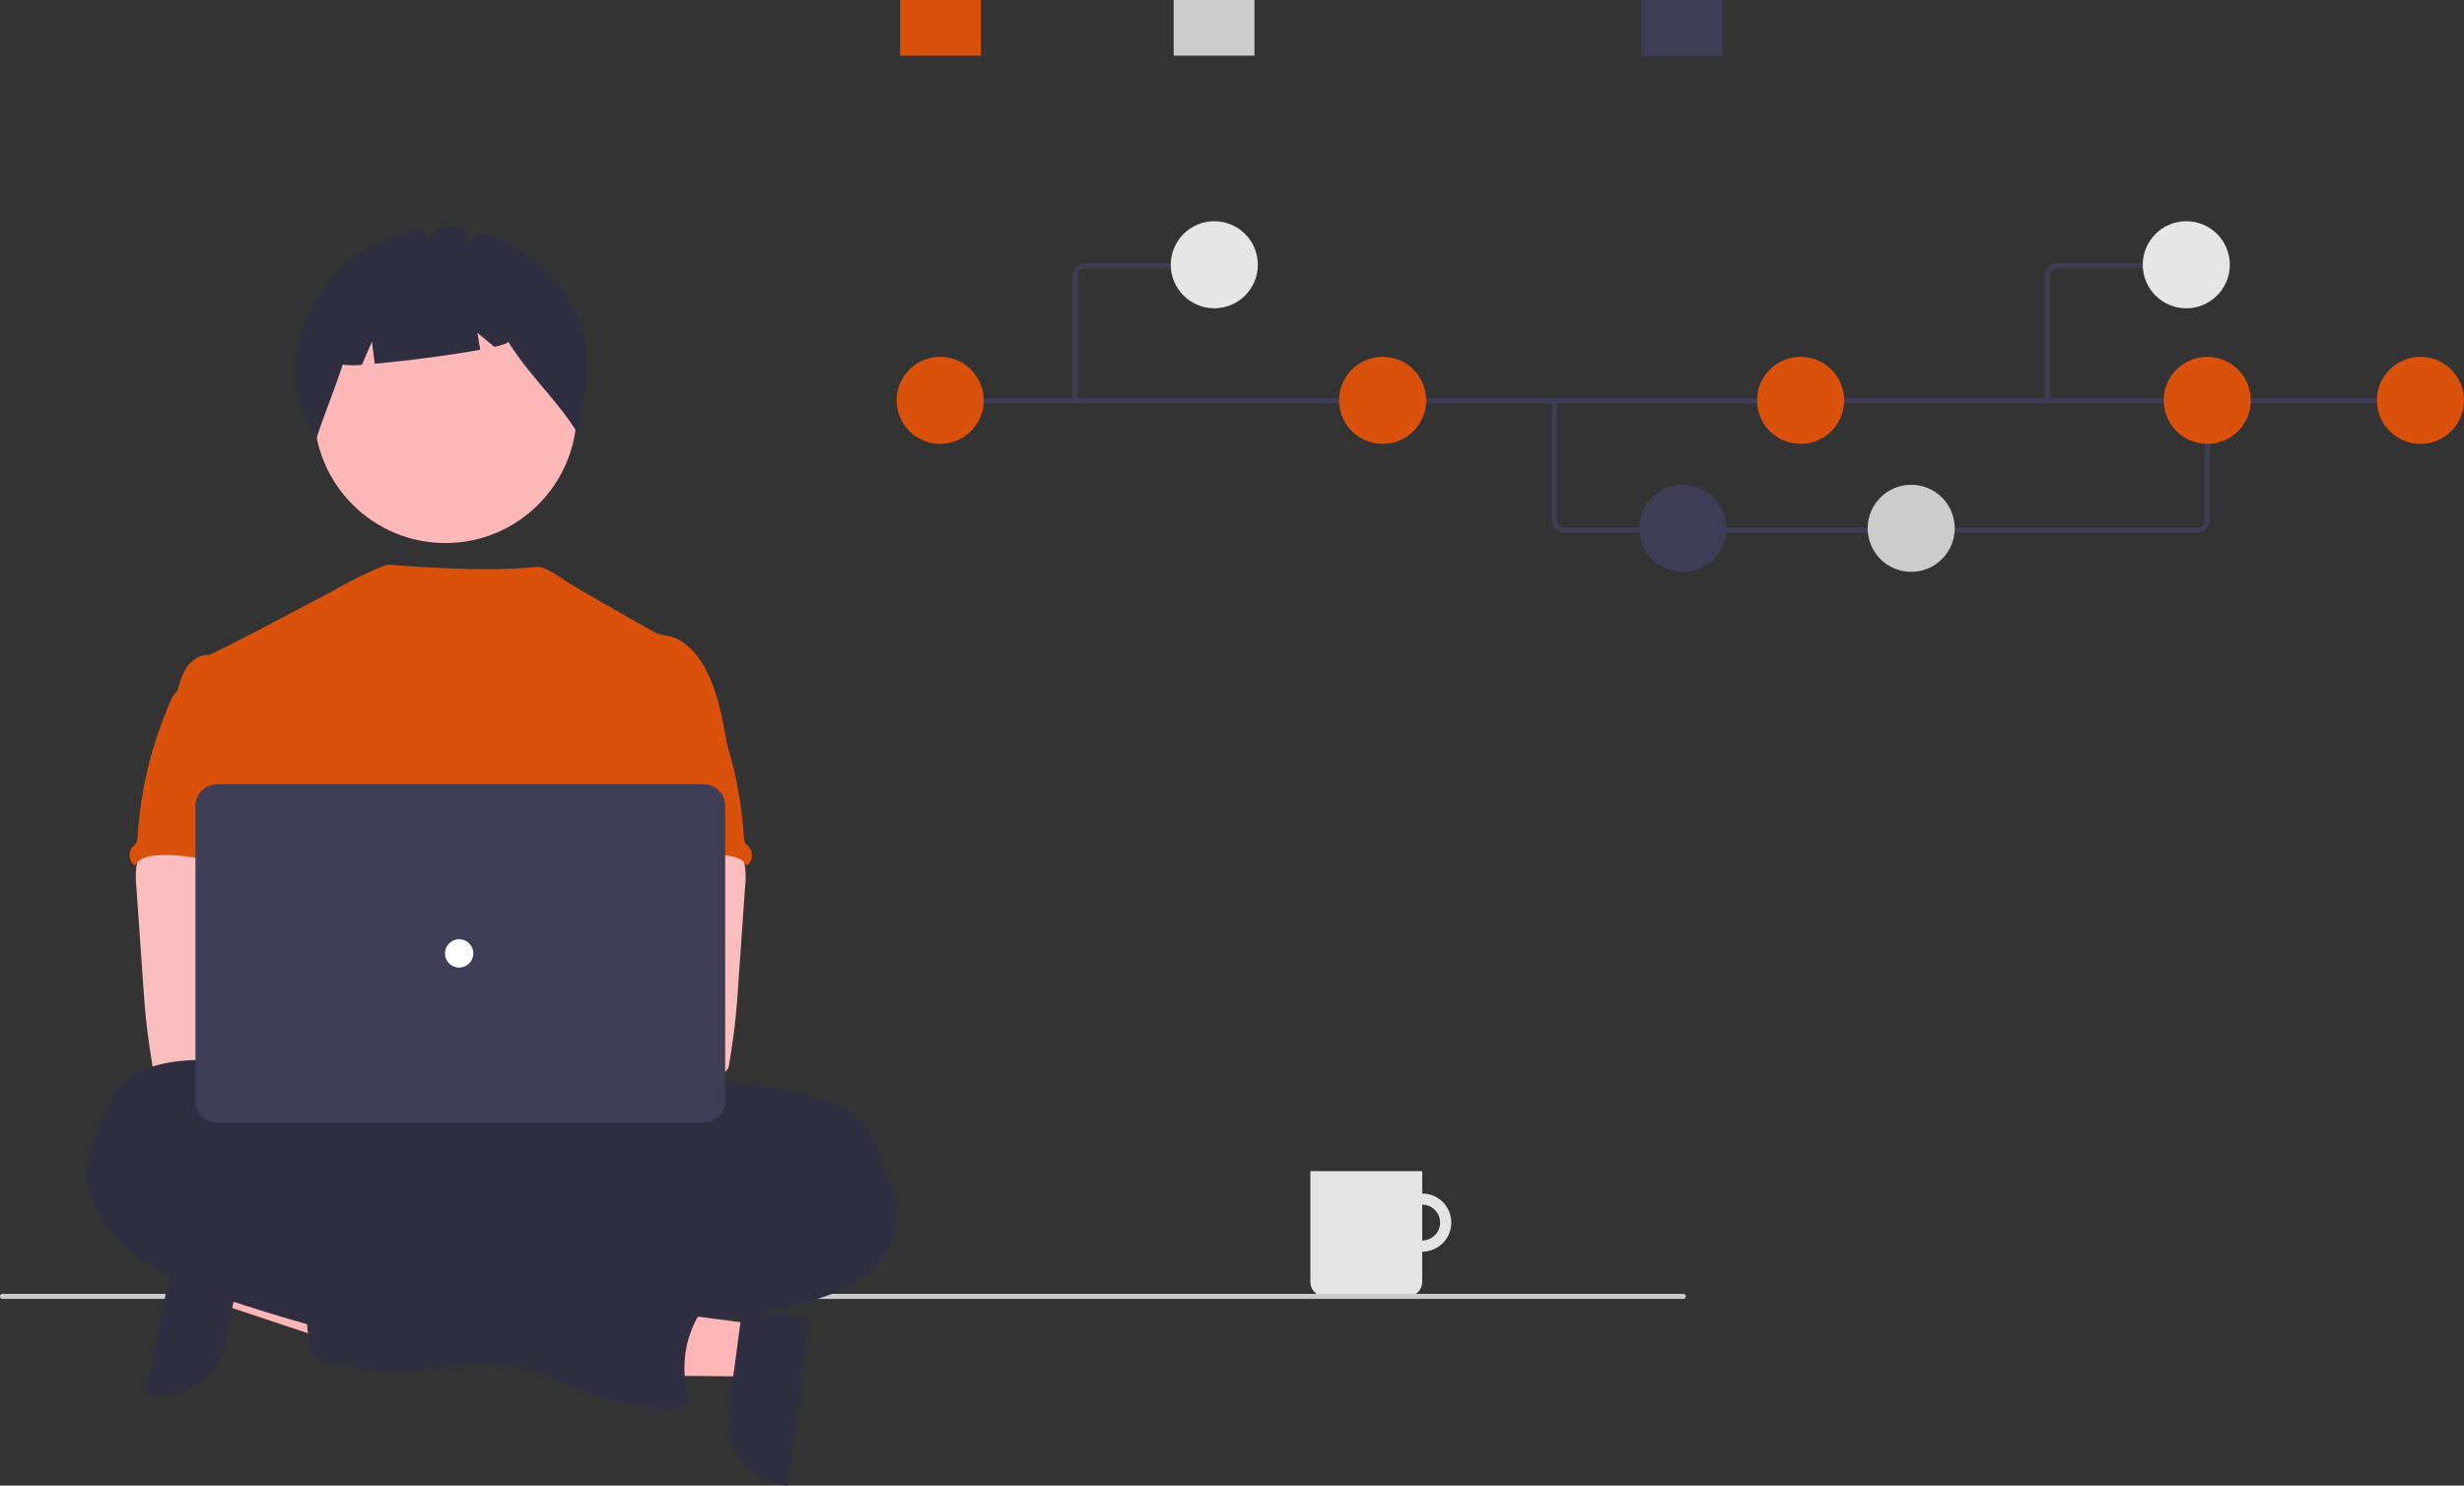 <svg xmlns="http://www.w3.org/2000/svg" width="973.461" height="587.025" data-name="Layer 1" viewBox="0 0 973.461 587.025"><rect x="0" y="0" width="973.461" height="587.025" fill="#333333" stroke="none"/><g fill="#e4e4e4" data-name="Group 100"><path d="M561.877 471.613a11.49 11.49 0 1 0 11.49 11.49 11.49 11.49 0 0 0-11.49-11.49m0 18.561a7.071 7.071 0 1 1 7.071-7.071 7.07 7.07 0 0 1-7.07 7.071" data-name="Path 1465"/><path d="M517.684 462.774h44.193v43.739a5.757 5.757 0 0 1-5.757 5.757h-32.679a5.757 5.757 0 0 1-5.757-5.757z" data-name="Path 1467"/></g><path fill="#cacaca" d="M665.133 513.271H.896a1.006 1.006 0 0 1 0-2h664.237a1.006 1.006 0 0 1 0 2" data-name="Path 944"/><path fill="#ffb6b6" d="m89.41 494.381-4.108 20.313 76.393 25.514 6.064-29.98z"/><path fill="#2f2e41" d="M97.09 490.542 89 530.544l-.001.002a26.01 26.01 0 0 1-30.65 20.336l-.828-.168 13.247-65.496Z"/><circle cx="175.979" cy="162.713" r="51.871" fill="#feb8b8" data-name="Ellipse 276"/><path fill="#2f2e41" d="M224.427 117.963a59.9 59.9 0 0 0-34.08-26.052l-6.369 4.647v-6.034a55 55 0 0 0-10.3-.6l-5.494 4.971v-4.558a59.34 59.34 0 0 0-40.932 24.347c-11.93 17.2-13.945 41.129-2.21 58.467 3.221-9.9 7.131-19.189 10.353-29.088a29.3 29.3 0 0 0 7.633.037l3.92-9.145 1.094 8.758c12.148-1.058 30.166-3.382 41.682-5.511l-1.12-6.719 6.7 5.583c3.528-.812 5.623-1.549 5.45-2.112 8.565 13.808 19.047 22.627 27.611 36.435 3.253-19.47 6.997-35.659-3.938-53.426" data-name="Path 1461"/><ellipse cx="192.856" cy="464.787" fill="#2f2e41" data-name="Ellipse 260" rx="133.56" ry="37.359"/><path fill="#da510c" d="M287.54 296.101c-1.784-10.731-3.624-21.668-8.612-31.335-3.277-6.332-8.48-12.366-15.495-13.618a15 15 0 0 1-4.034-.934c-2.056-.99-29.674-16.756-34.063-19.502-3.77-2.357-9.72-6.722-12.72-6.722-3.017-.067-14.59 2.627-59.76-.904a163 163 0 0 0-22.01 10.822c-.145-.096-46.882 25.001-48.637 24.935-3.326-.14-6.416 1.989-8.323 4.67-1.905 2.681-2.8 6-3.735 9.21 10.208 22.732 19.547 45.494 29.756 68.227a5.8 5.8 0 0 1 .739 2.8 6.8 6.8 0 0 1-1.27 2.8c-5.007 8.042-4.848 18.157-4.3 27.61.547 9.451 1.223 19.435-3 27.907-1.15 2.326-2.644 4.455-3.736 6.781-2.56 5.268-3.484 22.117-1.99 27.777l187.267 5.365c-4.027-11.068 13.922-145.89 13.922-145.89"/><path fill="#fbbebe" d="M53.963 341.958a33 33 0 0 0-.112 8.154l2.684 38.546c.252 3.633.5 7.257.841 10.881.644 7.033 1.606 14.01 2.8 20.977a3.736 3.736 0 0 0 3.83 3.633c11.814 2.5 24.021 2.4 36.08 1.719 18.4-1.027 65.473-2.97 68.35-6.706s1.2-9.779-2.55-12.8-65.872-10.386-65.872-10.386c.607-4.81 2.438-9.34 4.175-13.907 3.12-8.1 6.034-16.466 6.09-25.143s-3.213-17.8-10.32-22.771c-5.848-4.081-13.376-4.838-20.5-4.67-5.185.149-14.142-1.093-18.877.934-3.747 1.65-5.919 7.87-6.619 11.539" data-name="Path 1421"/><path fill="#2f2e41" d="M287.871 429.091c3.11-1.186 6.538-.757 9.872-.308 10.732 1.466 21.622 2.97 31.57 7.257 4.67 2 9.115 4.67 12.272 8.6 2.8 3.54 4.436 7.874 5.987 12.142l3.587 9.826a47.3 47.3 0 0 1 3.13 11.516c1.12 11.759-6.922 22.845-17.037 28.954s-22.023 8.284-33.624 10.563-23.247 4.8-34.8 7.472a140 140 0 0 1-16.373 3.222c-12.366 1.4-25.292-.663-37.042 3.428-4.67 1.635-9.256 4.063-14.1 5.193a88 88 0 0 1-9.75 1.485l-22.239 2.54a121 121 0 0 1-13.636 1.046c-9.713 0-19.268-2.3-28.7-4.6a7.3 7.3 0 0 1-2.8-1.13c-1.494-1.177-1.82-3.26-2.036-5.146q-1.429-12.525-2.5-25.077c-.224-2.718-.392-5.66 1.093-7.948 1.868-2.8 5.511-3.68 8.836-4.222a230.6 230.6 0 0 1 42.665-2.961c5.426-5.426 14.374-5.454 21.482-8.406a64 64 0 0 0 7.575-4.119 99 99 0 0 1 41.59-13.141 38.7 38.7 0 0 0 8.51-1.214c5.5-1.709 10.516-6.361 16.166-5.221.7-1.933 1.186-4.521 2.8-5.847.8-.682 1.793-1.139 2.531-1.868 1.56-1.578 1.7-4.063 1.466-6.267s-.757-4.464-.187-6.613a9 9 0 0 1 1.037-2.307c2.792-4.832 7.023-7.316 12.655-6.849" data-name="Path 1423"/><path fill="#da510c" d="M69.61 273.414a9.7 9.7 0 0 0-2.073 3.316 156.8 156.8 0 0 0-13.169 53.816 5.4 5.4 0 0 1-.607 2.606 11.4 11.4 0 0 1-1.373 1.485 5.156 5.156 0 0 0 .617 7.266q.127.107.261.206c1.541-2.9 5.23-3.848 8.51-4.1 15.7-1.242 31.035 6.062 46.782 5.511-1.11-3.839-2.709-7.528-3.615-11.413-4.007-17.251 5.987-36.033-.14-52.649-1.224-3.325-3.269-6.594-6.49-8.051a17.3 17.3 0 0 0-4.157-1.1c-3.979-.719-11.9-3.792-15.747-2.559-1.42.458-1.98 1.793-3.157 2.6-1.788 1.142-4.16 1.562-5.642 3.066" data-name="Path 1430"/><path fill="#fbbebe" d="M287.651 330.419c-4.735-2.027-13.692-.785-18.876-.934-7.125-.168-14.653.589-20.5 4.67-7.108 4.971-10.377 14.094-10.32 22.771s2.97 17.043 6.09 25.143c1.736 4.567 3.567 9.097 4.174 13.907 0 0-62.12 7.365-65.87 10.386s-5.427 9.064-2.55 12.8 92.614 7.487 104.43 4.987a3.736 3.736 0 0 0 3.828-3.633c1.194-6.967 2.156-13.944 2.8-20.977.341-3.624.59-7.248.841-10.881l2.684-38.546a33 33 0 0 0-.112-8.154c-.7-3.669-2.872-9.889-6.619-11.539" data-name="Path 1421"/><path fill="#da510c" d="M272.981 270.348c-1.177-.807-1.737-2.142-3.157-2.6-3.847-1.233-11.768 1.84-15.747 2.559a17.3 17.3 0 0 0-4.156 1.1c-3.222 1.457-5.267 4.726-6.49 8.051-6.128 16.616 3.866 35.398-.14 52.649-.907 3.885-2.505 7.574-3.616 11.413 15.747.551 31.083-6.753 46.783-5.511 3.28.252 6.968 1.2 8.51 4.1q.133-.099.26-.206a5.156 5.156 0 0 0 .617-7.266 11.4 11.4 0 0 1-1.373-1.485 5.4 5.4 0 0 1-.607-2.606 156.8 156.8 0 0 0-13.169-53.816 9.7 9.7 0 0 0-2.073-3.316c-1.482-1.504-3.854-1.924-5.642-3.066" data-name="Path 1430"/><path fill="#ffb6b6" d="m299.243 523.378-2.73 20.543-80.538-.755 4.03-30.32z"/><path fill="#2f2e41" d="m319.853 520.785-8.804 66.24-.838-.111a26.01 26.01 0 0 1-22.356-29.209v-.001l5.377-40.457Z"/><path fill="#2f2e41" d="M109.77 439.487c0 .934-1.467 0-1.6-1-1.028-7.556-7.025-13.786-14.01-16.812s-14.945-3.185-22.51-2.466c-11.44 1.083-24.284 5.464-28.468 16.158-.99 2.5-10.264 24.76-9.359 29.766 2.438 13.356 11.572 24.779 22.64 32.69s24 12.637 36.9 16.9a640 640 0 0 0 104.607 24.984c5.753.869 11.563 1.672 17.073 3.521 4.931 1.653 9.545 4.128 14.365 6.071 11.208 4.5 23.266 6.108 35.211 7.687 2.036.262 4.371.448 5.875-.934 1.943-1.8 1.3-4.941.747-7.528a40.5 40.5 0 0 1 4.773-28.729c2-3.362 4.6-6.809 4.222-10.7-.448-4.539-4.969-7.752-9.47-8.481s-9.079.346-13.6.934a7.3 7.3 0 0 1-4.624-.458 9.2 9.2 0 0 1-1.812-1.606 20.48 20.48 0 0 0-23.854-3.334c-1.672.934-4.2-1.149-5.94-1.933l-19.642-8.892c-22.565-10.208-45.242-20.464-69.115-26.927a14.5 14.5 0 0 1-5.324-2.214c-1.186-.934-2.036-2.2-3.129-3.241-2.382-2.251-5.7-3.148-8.555-4.745s-6.056-5.508-5.402-8.711" data-name="Path 1427"/><circle cx="160.617" cy="411.99" r="14" fill="#fbbebe"/><circle cx="191.617" cy="411.99" r="14" fill="#fbbebe"/><path fill="#3f3d56" d="M278.035 443.537H85.697a8.48 8.48 0 0 1-8.47-8.47V318.381a8.48 8.48 0 0 1 8.47-8.47h192.338a8.48 8.48 0 0 1 8.47 8.47v116.686a8.48 8.48 0 0 1-8.47 8.47"/><circle cx="181.399" cy="376.724" r="5.604" fill="#fff" data-name="Ellipse 263"/><path fill="#3f3d56" d="M868.03 210.452H618.136a5.006 5.006 0 0 1-5-5v-47.1h2v47.1a3.003 3.003 0 0 0 3 3h249.892a3.003 3.003 0 0 0 3-3v-47.429h2v47.43a5.006 5.006 0 0 1-5 5"/><path fill="#3f3d56" d="M371.397 157.352h587.22v2h-587.22z"/><circle cx="371.439" cy="158.196" r="17.202" fill="#da510c" data-name="Ellipse 264"/><circle cx="546.244" cy="158.196" r="17.202" fill="#da510c" data-name="Ellipse 266"/><circle cx="664.876" cy="208.757" r="17.202" fill="#3f3d56" data-name="Ellipse 268"/><circle cx="755.063" cy="208.757" r="17.202" fill="#ccc" data-name="Ellipse 269"/><circle cx="711.36" cy="158.196" r="17.202" fill="#da510c" data-name="Ellipse 270"/><circle cx="956.259" cy="158.196" r="17.202" fill="#da510c" data-name="Ellipse 271"/><circle cx="872.029" cy="158.196" r="17.202" fill="#da510c" data-name="Ellipse 272"/><path fill="#3f3d56" d="M648.539 0h31.906v21.99h-31.906z" data-name="Rectangle 207"/><path fill="#da510c" d="M355.612 0h31.906v21.99h-31.906z" data-name="Rectangle 208"/><path fill="#ccc" d="M463.685 0h31.906v21.99h-31.906z" data-name="Rectangle 209"/><path fill="#3f3d56" d="M424.782 159.352a1 1 0 0 1-1-1V108.99a5.006 5.006 0 0 1 5-5h48.675a1 1 0 0 1 0 2h-48.675a3.003 3.003 0 0 0-3 3v49.362a1 1 0 0 1-1 1"/><circle cx="479.744" cy="104.616" r="17.202" fill="#e6e6e6" data-name="Ellipse 265"/><path fill="#3f3d56" d="M809.782 158.352h-2V108.99a5.006 5.006 0 0 1 5-5h48.675v2h-48.675a3.003 3.003 0 0 0-3 3Z"/><circle cx="863.744" cy="104.616" r="17.202" fill="#e6e6e6" data-name="Ellipse 265"/></svg>